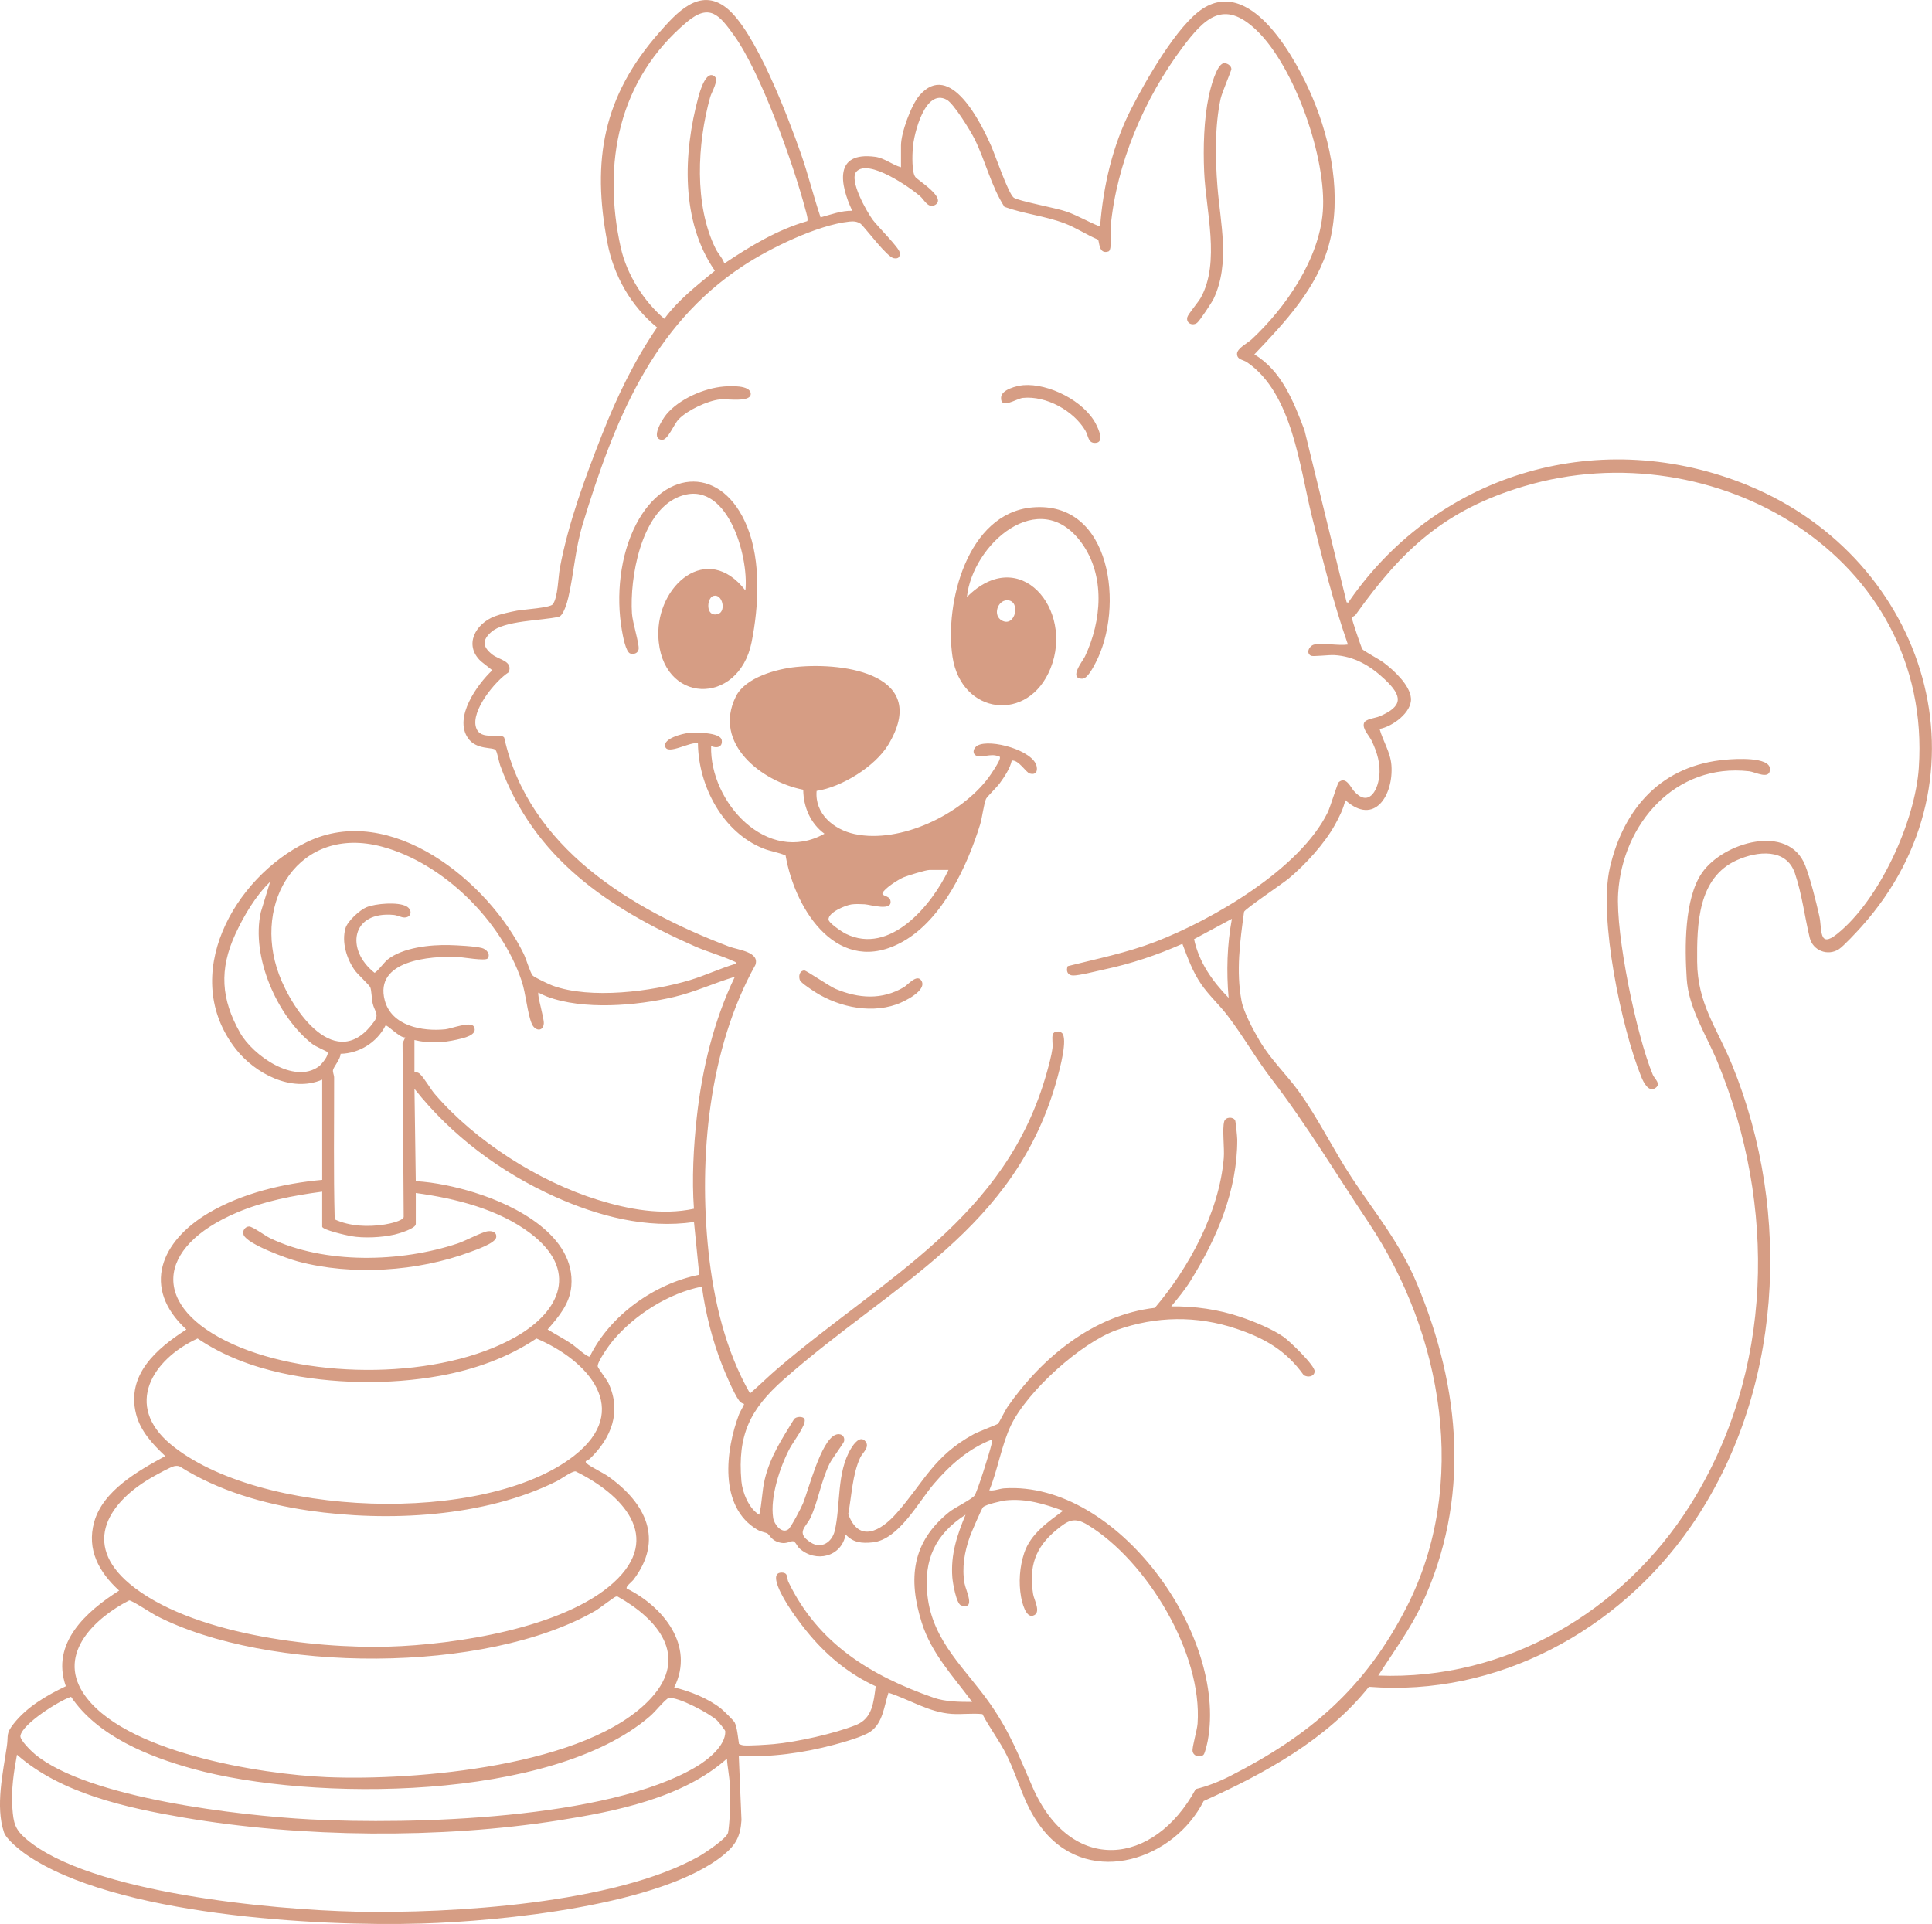 <?xml version="1.0" encoding="UTF-8"?>
<svg data-bbox="-0.009 0.018 1171.854 1167.178" viewBox="0 0 1171.89 1167.18" xmlns="http://www.w3.org/2000/svg" data-type="color">
    <g>
        <path d="M1060.71 294.64c-88.99-36.66-187.57-8.68-242.11 69.72-.48.69.14 1.49-1.77 1.05L791.26 261c-6.51-17.22-13.91-36.17-30.42-45.98 18.55-19.46 38.17-40.28 45.36-67 7.73-28.71 1.35-61.73-10.03-88.69-9.2-21.79-36.4-73.34-66.45-54.19-15.67 9.99-35.04 44.19-43.67 61.11-11.19 21.93-16.89 46.74-18.78 71.2-6.9-2.67-13.18-6.49-20.17-9.01-6.23-2.25-29.68-6.49-32.24-8.55-3.39-2.74-11.09-25.52-13.59-31.2-6.09-13.83-24.88-52.39-43.54-30.8-5.1 5.9-11.22 22.79-11.22 30.38v13.2c-5.36-1.49-10.01-5.58-15.66-6.33-25.14-3.33-21.41 16.65-13.93 32.72-6.56-.12-12.92 2.31-19.18 4.01-4.3-12.8-7.52-26.07-11.99-38.81-7.77-22.12-27.58-74.56-45.22-88.35-16.29-12.75-30.29 3.25-40.78 15.17-33.91 38.54-40.91 77.41-31.33 127.34 3.86 20.12 14.28 38.46 30.13 51.44-13.86 20.21-24.43 42.23-33.38 64.99-10.26 26.11-20.34 53.21-25.56 80.82-1.04 5.53-1.14 17.88-4.29 22.1-1.63 2.19-17.67 3.12-21.71 3.88-3.88.73-9.8 2.03-13.4 3.39-11.71 4.44-19.1 17.36-8.53 27.3l6.91 5.47c-9.27 8.81-23.45 28.54-14.74 41.15 5.09 7.36 15.08 5.28 16.76 7.24 1.01 1.17 2.01 7.19 2.75 9.24 20.48 56.31 65.28 86.52 118.1 109.84 7.44 3.29 15.92 5.57 23.11 8.88.79.36 1.88.48 1.97 1.62-9.5 2.81-18.51 7.13-27.99 10-23.15 7.02-60.42 11.75-83.34 3.38-1.97-.72-11.27-5.08-12.17-6.22-1.54-1.95-3.87-9.99-5.36-13.04-21.48-43.97-80.82-92.53-131.59-67.84-44.27 21.52-77.8 81.32-42.97 125.65 11.54 14.69 33.73 26.52 52.31 18.47v60.79c-23.48 2.13-48.62 8.08-69.02 20.15-28.62 16.94-40.96 45.18-13.37 70.63-18.01 11.49-36.56 27.47-30.5 51.31 2.64 10.36 10.16 18.38 17.7 25.47-16.24 8.86-37.83 20.88-43.13 40.04-4.65 16.79 2.99 30.49 15.14 41.55-19.83 12.61-41.55 31.82-32.32 58.02-11.6 5.55-23.58 12.48-31.65 22.76-4.85 6.18-3.13 6.77-4.1 13.5-2.31 15.97-7.09 36.54-1.77 52.36 1.45 4.32 9.75 10.91 13.62 13.58 53.17 36.74 176.05 43.68 239.8 41.77 47.95-1.43 145.48-10.93 183.09-41.64 7.45-6.09 10.24-11.35 10.84-21.15l-1.63-38.83c19.41.84 38.87-1.8 57.59-6.79 5.71-1.52 17.84-4.9 22.33-8.06 7.54-5.31 8.21-15.51 10.87-23.56 12.81 4.15 24.63 11.91 38.33 12.85 6.08.41 12.56-.52 18.66.14 4.4 8.49 10.47 16.31 14.7 24.88 8.07 16.32 10.61 31.83 23.07 46.51 28.56 33.64 78.58 16.69 96.43-18.68 36.74-16.56 74.78-37.31 100.24-69.29 77.63 6.1 151.3-33.95 195.02-96.92 55.99-80.63 61.99-190.17 25.33-280.19-9.2-22.6-21.06-37.05-21.26-62.8-.17-22.7.4-50.94 24.09-61.56 12.31-5.52 29.96-7.5 35.2 7.93 4.33 12.75 5.87 26.11 8.96 39.03 1.91 7.99 11.04 11.41 17.79 7.01 2.78-1.81 10.96-10.64 13.6-13.59 81.45-90.88 39.89-222.91-68.41-267.54ZM376.54 150.27c-11.34-51.11-1.37-101.99 39.99-136.82 13.91-11.71 19.79-4.37 28.74 8.09 16.26 22.62 35.94 77.83 43.25 105.52.4 1.51 1.86 6.04 1.12 7.1-18.23 5.24-34.63 15.22-50.28 25.69-1.06-3.31-3.67-5.74-5.2-8.81-13.29-26.62-11.22-64.1-3.38-92.15.85-3.04 5.36-10.17 2.77-12.43-5.22-4.54-9.11 9.32-9.95 12.44-9.2 34.04-10.82 75.37 10.01 105.36-10.92 8.93-22.2 17.67-30.63 29.14-12.51-10.52-22.86-27.04-26.43-43.12ZM231.59 513.6c37.36 9.94 72.67 45.1 84.83 81.53 2.61 7.81 3.41 19.34 6.11 25.88 1.86 4.51 6.92 5.06 7.32-.05.27-3.34-4.21-17.51-3.26-18.8 1.69.9 3.37 1.74 5.17 2.42 22.05 8.32 54.33 5.59 77.05.24 12.69-2.98 24.5-8.54 36.93-12.25-12.77 26.46-19.89 56.01-23.1 85.27-1.98 18.06-3.01 37.43-1.72 55.46-19.37 4.13-39.52.41-58.17-5.36-36.09-11.17-74.34-35.58-98.97-64.19-2.93-3.41-6.39-9.8-9.24-12.37-1.11-1-3.15-1.07-3.15-1.24v-19.2c8.64 2.15 17.11 1.72 25.75-.24 3.55-.8 13.24-2.68 10.25-7.94-1.91-3.37-13.65 1.31-17.3 1.68-13.9 1.41-32.53-1.98-36.69-17.49-6.57-24.48 27.72-27.05 44.02-26.43 2.96.11 17.16 2.66 18.41.89 1.83-2.58-.72-5.53-3.43-6.27-4.21-1.15-15.03-1.69-19.78-1.81-11.58-.31-28.28 1.44-37.6 8.85-1.77 1.4-6.85 8.12-7.91 7.92-17.66-14.06-14.06-37.57 11.81-35.05 2.11.21 4.52 1.6 6.52 1.55 4.31-.1 4.81-4.73 1.1-6.77-5.16-2.84-18.68-1.71-24.16.5-4.13 1.67-11.59 8.5-12.83 12.77-2.43 8.43.69 18.41 5.53 25.39 1.76 2.55 8.85 8.96 9.52 10.48.76 1.73.84 7.04 1.45 9.75 1.09 4.84 4.13 6.48.9 10.99-22.87 31.97-49.36-6.04-57.72-28.55-16.39-44.1 12.25-90.88 62.35-77.56Zm56.42 209.93c-11.39-3.53-23.93-6.27-35.81-6.98l-.79-55.99c22.4 28.35 52.3 50.66 85.28 65.48 26.2 11.77 55.41 19.48 84.26 15.31l3.2 32c-27.2 5.39-54.18 24.6-66.39 49.59-1.17.84-8.83-6.16-10.61-7.37-4.84-3.31-10.01-5.95-14.98-9.04 6.75-7.78 13.48-15.57 14.38-26.39 2.56-30.48-34.02-49-58.55-56.59Zm-43.15 14.85c-.72 2.4-8.9 4.06-11.52 4.47-10 1.57-21.16 1.17-30.32-3.1-.78-28.57-.3-57.37-.35-86.03 0-1.57-.95-3.28-.68-4.58.41-2 4.59-6.66 4.59-9.84 11.42-.23 22.14-6.98 27.26-17.14 1.06-.7 8.82 7.79 11.98 7.2l-1.64 3.54.69 105.47Zm-51.44-91.44c-15.05 11.1-40.09-6.83-47.71-20.25-11.68-20.57-12.83-38.56-2.95-60.01 5.04-10.94 12.37-23.4 21.08-31.7l-5.63 18.37c-6.04 27.02 9.84 63.28 31.23 79.99 2.06 1.61 8.82 4.46 9.12 4.88 1.29 1.78-3.58 7.57-5.15 8.73Zm-49.71 88.66c16.31-6.92 34.2-10.34 51.72-12.66v21.2c0 1.97 14.92 5.32 17.43 5.76 7.93 1.39 18.64.85 26.56-.96 2.5-.57 12.79-3.61 12.79-6.4v-18.8c23.86 3.26 50.05 9.72 69.51 24.46 28.99 21.96 18.93 46.96-8.99 62.86-45.55 25.92-123.86 25.79-171.16 4.55-50.51-22.68-47.33-59 2.15-80.01ZM119.85 812c15.26 10.38 32.78 16.94 50.78 20.92 30.41 6.73 65.45 7.29 96.12 1.74 20.79-3.76 41.09-10.88 58.63-22.66 31.38 13.31 58.54 43.38 22.73 71.24-54.55 42.43-191.69 36.97-244.66-7.12-28.26-23.53-11.17-51.45 16.4-64.12m-26.53 83.57c2.38-1.33 10.27-5.71 12.33-6.11 1.19-.23 2.3-.31 3.43.2 23.27 14.72 50.9 22.73 78.08 26.71 48 7.02 106.78 4.13 150.63-17.85 2.52-1.26 9.28-6.24 11.4-5.89 27.96 13.76 53.53 39.71 22.98 67.48-30.42 27.64-96.37 37.65-136.33 38.81-46.31 1.34-120.96-7.83-157.15-38.05-29.34-24.51-12.78-50.02 14.63-65.3m-14.99 75.31c1.7-.09 13.42 7.73 16.31 9.23 67.77 35.05 200.12 35.48 266.57-2.97 2.35-1.36 11.23-8.27 12.32-8.55.42-.11.82-.15 1.23.03 24.16 13.54 43.46 36.03 20.2 61.49-38.07 41.67-143.48 50.2-196.74 47.97-39.93-1.67-124.58-15.11-147.89-51.25-15.57-24.14 7.78-45.62 27.99-55.93Zm-35.23 58.5c16.06 23.81 46.93 36.23 73.78 43.66 72.3 20 217.59 19.65 277.25-31.79 4.02-3.47 7.21-8.11 11.26-11.19 5.73-.93 25 9.37 29.54 13.62.79.74 5 5.9 5.01 6.61.19 8.93-10.75 17.41-17.66 21.52-53.73 31.94-172.59 35.21-234.49 31.89-41.8-2.24-134.64-12.76-166.72-39.62-2.16-1.81-9.06-8.47-8.69-11.02 1.04-7.21 23.57-21.41 30.71-23.68Zm399.48 72.33c-.03 1.89-.59 8.77-.99 10.2-1.02 3.56-14.05 12.24-17.7 14.29-50.89 28.66-150.02 34.79-208.1 33.49-50.05-1.12-161.4-11.2-199.88-44.05-6.91-5.9-7.73-9.69-8.41-18.78-.81-10.91.82-21.73 2.79-32.38 26.8 23.61 66.48 32.21 101.02 38.14 71.33 12.24 156.09 12.97 227.54 1.72 34.68-5.46 75.4-13.65 102.09-37.46.24 4.87 1.59 10.87 1.68 15.6.11 5.82.06 13.29-.03 19.24Zm123.7-71.81c-38.16-13.37-69.94-32.7-88.09-70.27-1.09-2.26.13-5.62-4.07-5.62-5.09 0-3.26 5.65-2.13 8.62 3.4 8.94 13.07 22.02 19.35 29.43 11.13 13.12 24.11 23.73 39.85 30.93-1.31 9.58-1.95 19.46-11.9 23.46-13.01 5.24-35.99 10.34-49.97 11.61-3.76.34-15.04 1.1-18.3.75-.93-.1-1.92-.46-2.77-.86-.58-3.47-1.09-10.02-2.61-12.98-.69-1.35-6.8-7.27-8.32-8.48-7.59-6.08-19-10.63-28.37-12.82 12.69-25.38-6.78-49.05-28.79-59.99-.82-1.18 3.07-4.02 3.98-5.21 18.74-24.53 7.44-46.57-14.93-62.62-3.49-2.5-11-5.94-13.34-8.08-1.83-1.67.8-1.74 1.91-2.82 12.99-12.54 19.37-28.43 11.33-45.78-1.04-2.25-6.45-9.16-6.57-10.28-.29-2.75 7.08-13.05 9.21-15.58 13.22-15.71 33.75-28.75 53.99-32.79 2.1 15.76 6.37 32.6 12.19 47.4 2.09 5.32 7.2 17.39 10.32 21.67 1.32 1.81 2.97 1.98 3.08 2.13.2.28-2.55 4.95-3.01 6.17-8.22 21.66-12.54 56.25 11.08 70.12 2.23 1.31 5.14 1.67 6.11 2.29 1.11.71 2.26 3.41 5.26 4.73 5.99 2.63 8.28-.44 10.45 0 1.3.26 2.46 3.21 3.67 4.29 9.92 8.93 25.61 5.22 28.03-8.43 4.65 5.01 9.77 5.46 16.38 4.79 15.83-1.62 27.67-24.4 37.22-35.56 9.65-11.28 21.05-21.43 35.16-26.81.15 1.12-.11 2.15-.36 3.23-1.02 4.47-8.28 27.72-10.14 30.65-1.4 2.21-12 7.34-15.47 10.12-22.59 18.17-25.03 40.32-16.63 66.98 6 19.04 19.05 32.47 30.6 48.17-7.62 0-16.18-.04-23.41-2.57Zm179.9 47.52c-6.39 3.26-13.96 6.29-20.88 7.91-25.48 46.96-75.71 52.01-98.97-1.12-8.31-18.99-13.44-32.88-25.6-50.39-14.78-21.27-35.05-37.84-38.16-65.82-2.43-21.89 4.77-37.26 23.1-49.1-5.19 12.53-9.08 24.13-8.02 38.02.25 3.26 2.39 16.1 5.38 17.02 9.01 2.76 2.82-8.95 2.05-13.25-1.74-9.69-.08-19.17 3.18-28.4.81-2.3 7.14-17.09 8.03-17.97 1.6-1.61 11.26-3.85 13.88-4.12 12.25-1.24 23.39 2.19 34.69 6.31-9.34 6.88-19.75 14.02-23.6 25.58-2.8 8.41-3.48 17.99-1.91 26.71.58 3.21 2.8 12.58 7.13 11.37 5.48-1.53.78-9.38.18-13.08-2.67-16.68 1.23-28.37 14.18-39 7.11-5.83 10.74-7.99 18.98-2.97 35.91 21.88 69.62 77.92 66.59 120.55-.28 3.98-3.38 14.16-3.03 16.63.45 3.23 4.75 4.14 6.67 2.2.88-.89 2.25-6.96 2.56-8.64 11.79-64.06-54.89-157.33-123.37-152.98-3.1.2-6.06 1.69-9.16 1.24 5.09-12.28 7.5-27.81 13.2-39.59 9.98-20.67 42.38-49.88 63.95-57.61 23.89-8.56 48.8-8.91 72.81-.81 17.14 5.78 29.96 13.08 40.71 28.07 2.39 1.65 6.44 1.05 6.68-2.19.27-3.54-15.2-18.4-18.77-20.91-6.92-4.87-18.11-9.43-26.22-12.17-13.52-4.56-27.74-6.56-42.01-6.39 4.21-5.09 8.35-10.11 11.84-15.74 15.89-25.63 28.29-54.63 28.21-85.44 0-1.51-.94-10.94-1.26-11.59-1.18-2.41-5.81-2.25-6.64.57-1.32 4.46.22 16.35-.26 22.13-2.73 32.73-20.93 66.36-41.82 90.95-37.3 4.3-68.66 30.29-89.41 60.15-1.37 1.97-5 9.48-5.8 10.19-.59.53-11.88 4.8-14.54 6.25-24.6 13.39-30.15 29.06-47.04 48.14-9.36 10.58-22.73 18.27-29.19.36 2.09-11.07 2.49-23.99 7.28-34.27 1.33-2.86 5.97-6.27 3.18-9.77-3.19-3.99-7.15 1.63-8.73 4.22-8.92 14.63-6.25 34.68-9.94 50.05-1.65 6.84-8.11 11.21-14.6 7.01-9.34-6.06-2.75-9.19.01-15.2 4.52-9.83 6.35-22.11 11.45-32.54 1.56-3.18 8.57-12.4 8.82-13.65.68-3.42-2.35-5.24-5.46-3.8-8.71 4.02-15.87 32.53-19.4 41.39-1.02 2.56-7.32 14.65-8.95 15.84-4.06 2.96-8.62-3.12-9.2-6.9-1.96-12.76 4.22-31.24 10.21-42.48 1.94-3.65 9.96-14.03 8.85-17.35-.69-2.05-5.1-1.79-6.36-.16-7.23 11.81-14.54 22.84-17.81 36.58-1.71 7.17-1.62 14.44-3.33 21.45-6.21-3.6-10.24-13.5-10.83-20.36-2.42-28.16 5.3-43.67 25.61-61.63 65.83-58.23 141.18-90.86 166.13-183.38 1.37-5.08 6.45-23.64 2.6-26.95-1.46-1.25-4.73-1.2-5.44.92-.69 2.05.14 5.97-.23 8.57-.63 4.5-2.1 9.84-3.33 14.27-24.7 88.85-98.7 124.5-163.73 180.18-5.56 4.76-10.82 10.02-16.37 14.8-14.83-25.79-22.05-56.46-25.19-85.99-6.08-57.1.19-123.28 28.42-173.92 2.8-8.01-10.4-9.08-16.04-11.22-59.33-22.55-121.55-60.05-136.27-126.66-2.19-3.59-14.44 2.38-17.13-6.26-3.14-10.09 11.52-28.09 19.85-33.47 2.63-6.86-5.79-7.44-10.01-10.78-5.7-4.51-6.36-8.47-.7-13.53 8.04-7.2 30.56-6.89 41.06-9.33 2.84-.66 5.1-8.74 5.81-11.79 3.44-14.93 4.12-29.42 8.82-44.77 18.87-61.58 41.65-119.77 97.2-156.34 16.27-10.71 45.06-24.76 64.38-26.83 2.62-.28 4.75-.15 7 1.39 3.69 3.6 15.91 20.15 20.01 20.83 2.94.49 3.84-.79 3.55-3.55s-13.5-15.9-16.32-19.73c-3.57-4.85-14.67-24.2-9.86-29.32 7.38-7.86 32.33 9.57 38.6 14.97 2.41 2.08 4.95 7.83 9.18 5.24 6.92-4.23-10.16-14.61-12.02-16.8-2.32-2.73-1.91-13.72-1.62-17.64.66-8.75 7.48-36.42 20.58-29.32 4.27 2.31 14.44 18.86 16.92 23.86 6.63 13.38 9.97 28.43 18.08 41.11 11.87 4.3 24.57 5.51 36.41 9.98 7.1 2.68 13.36 6.95 20.31 9.9 1.01.79.24 9.25 6.38 7.19 2.36-.79 1.06-11.78 1.32-14.69 3.49-38.58 20.52-78.32 43.64-109.13 13.35-17.79 24.97-29.29 44.74-10.48 23.4 22.26 42.74 78.1 40.35 109.99-2.17 28.92-22.5 58.38-43.16 77.61-2.42 2.25-8.87 5.48-8.89 8.78-.02 3.66 3.68 3.5 6.11 5.17 27.49 18.88 31.83 63.4 39.3 93.47 6.49 26.11 12.98 52.34 21.85 77.73-5.87.85-14.97-1.15-20.39 0-2.98.63-5.35 5.14-1.99 6.81 1.19.59 11.09-.57 13.98-.41 12.26.68 22.06 6.52 30.81 14.78 10.67 10.06 11.26 16.21-3.22 22.39-2.57 1.1-8.67 1.53-9.46 4.18-1.06 3.55 3.29 7.59 4.82 10.88 3.17 6.83 5.39 13.93 4.44 21.54-1.15 9.26-6.87 18.45-15.41 8.62-1.85-2.13-4.8-9.14-9.18-5.24-.72.64-5.11 15.08-6.62 18.19-16.8 34.42-69.79 65.19-104.56 78.59-17.47 6.73-35.22 10.25-53.19 14.79-1.16 2.85-.08 5.59 3.19 5.67 3.68.09 14.51-2.7 18.84-3.63 16.5-3.52 32.16-8.75 47.54-15.6 3.25 8.59 6.18 16.93 11.45 24.57 4.54 6.59 10.79 12.3 15.71 18.69 9.53 12.38 17.26 26.17 26.88 38.7 21.26 27.71 39.54 58.15 59.02 87.35 44.82 67.19 60.92 158.84 22.96 233.03-25.13 49.11-58.41 77.74-107.04 102.51Zm-.94-472.06c-9.85-10.11-17.97-21.54-20.96-35.63l22.95-12.35c-2.94 15.91-3.38 31.92-1.99 47.98m369.08-38.78c-11.35 9.07-8.98-2.86-10.77-10.85-1.95-8.72-5.39-22.54-8.54-30.65-10.05-25.85-49.83-14.07-62.6 4.37-10.91 15.74-10.5 45.57-9.3 64.35 1.14 17.88 11.85 33.95 18.57 50.22 35.99 87.19 34.42 188.33-16.6 269.22-40.69 64.5-111.59 106.25-189.07 103.24 8.81-13.73 19.37-28.09 26.28-42.9 29.78-63.88 23.89-130.81-2.71-194.62-10.47-25.12-24.98-42.3-39.58-64.39-11.22-16.98-20.47-36.24-32.26-52.52-7.59-10.47-16.95-19.2-23.71-30.67-3.71-6.29-9.63-17.14-10.96-24.23-3.38-17.94-.9-36.17 1.54-54.01.48-1.68 23.38-17.1 27.04-20.15 10.07-8.39 21.79-21.17 28.12-32.67 2.61-4.74 5.07-9.59 6.27-14.93 17.83 16.04 29.31-3.31 27.96-21.19-.59-7.91-5.18-14.65-7.18-22 7.75-1.38 19.66-10.04 19.03-18.57-.6-8.08-10.51-17.12-16.7-21.76-2.34-1.76-12-6.97-12.78-8.02-.6-.81-6.49-18.16-6.4-19.17.05-.5 1.66-.82 2.33-1.76 28.2-39.49 54-63.57 102.07-77.91 115.21-34.39 248.14 42.51 239.52 170.77-2.18 32.5-23.88 80.26-49.57 100.8M592.96 452.25c-2.27 1.23-3.52 4.44-1.13 5.99 2.98 1.94 9.11-1.44 13.67.53.9.39 1.19-.06.99 1.38-.27 1.98-5.37 9.55-6.87 11.57-16.63 22.32-53.42 40.2-81.29 34.24-12.6-2.7-24.21-12.25-23-26.16 15.19-2.27 35.53-14.81 43.51-28.07 25.32-42.07-25.63-50.15-55.91-47.12-11.8 1.18-30.79 6.33-36.54 17.85-14.27 28.56 15.55 51.65 40.83 56.63.09 10.46 4.41 20.51 12.88 26.69-34.76 19.33-69.72-19.19-68.76-53.19 3.27 1.49 7.12.75 6.44-3.58-.78-4.92-16.55-4.76-20.35-4.34-3.47.39-15.16 3.29-13.97 8.15 1.37 5.58 15.54-3.29 19.88-1.84.3 25.8 15.05 54.03 39.78 63.8 4.4 1.74 9.1 2.29 13.4 4.2 5.87 33.83 32.37 74.2 71.32 52.12 23.89-13.54 38.89-45.65 46.66-70.91 1.3-4.23 2.23-12.49 3.61-15.59.51-1.14 6.69-7.23 8.24-9.35 2.86-3.91 6.37-9.16 7.34-13.86 4.27-.5 8.62 7.27 10.97 7.89 3.49.92 4.74-1.05 4.17-4.22-1.76-9.8-28.08-17.04-35.87-12.8Zm-79.94 114.21c-2.22-1.1-10.43-6.55-10.48-8.67-.11-4.34 10.38-8.66 14.05-9.15 2.31-.31 5.55-.21 7.92-.06 3.48.22 17.56 4.66 15.5-2.65-.72-2.57-5.39-2.39-4.68-4.15 1.15-2.88 9.71-8.31 12.8-9.59 2.53-1.04 13.45-4.42 15.58-4.42h11.6c-10.16 21.4-35.51 51.93-62.28 38.69Zm142.9-237.3c14.69 20.1 12.33 47.55 2.18 69.08-1.25 2.66-10.16 13.5-1.63 13.5 3.17 0 6.6-6.84 8.01-9.52 17.67-33.44 9.91-98.71-38.39-94.39-39.41 3.53-53.27 58.28-48.32 90.69 5.39 35.23 46.15 40.24 59.48 6.87 14.26-35.68-18.71-75.43-50.76-43.18 3.35-31.98 43.94-67.91 69.42-33.05Zm-45.04 35c8.54-.02 5.13 16.63-3.09 12.33-5.76-3.01-2.76-12.31 3.09-12.33m-154.98 25.4c4.36-21.66 5.75-48.98-2.57-69.74-14.85-37.04-49.59-36.08-67.42-1.87-9.87 18.93-12.32 43.51-8.69 64.39.52 2.99 2.29 13.27 5.11 14.12 2.25.68 4.74-.25 5.05-2.71.42-3.25-3.7-16.09-4.05-21.51-1.4-21.57 5.33-60.95 27.85-70.61 29.57-12.68 43.18 35.61 40.96 56.57-23.13-29.9-53.84-3.11-52.81 27.64 1.39 41.54 48.7 42.88 56.58 3.72Zm-23.19-28.05c5.53-1.57 7.91 9.39 2.88 10.94-7.8 2.4-7.03-9.76-2.88-10.94m287.48-169.07c.47-1.88 6.64-9.07 8.19-11.87 11.91-21.48 3.03-52.89 2.03-76.29-.63-14.69-.21-31.68 2.82-46.03.88-4.17 4.58-19.18 8.99-19.86 1.96-.3 4.63 1.39 4.7 3.46.04 1.01-5.71 14.3-6.51 17.97-3.61 16.57-3.28 36.31-1.96 53.21 1.74 22.27 7.88 46.55-2.27 68.14-1.07 2.27-8.51 13.55-10.08 14.71-2.81 2.07-6.82.17-5.91-3.44M558.91 594.95c3.65 6.03-10.8 12.9-15.19 14.42-17.22 5.98-37.66.87-52.17-9.44-1.54-1.09-6-4-6.46-5.54-.72-2.39-.16-5.43 2.77-5.66 1.09-.08 15.29 9.65 18.91 11.17 14 5.87 28.21 6.91 41.6-1.07 2.28-1.36 7.9-8.23 10.53-3.88Zm48.31-353.93c.31-4.73 9.59-7.03 13.5-7.35 15.31-1.26 36.87 9.62 44 23.51 1.51 2.94 5.44 11.23-.25 11.52-4.58.23-4.15-4.13-6.15-7.52-7.13-12.04-23.74-21.21-37.87-19.79-3.99.4-13.74 7.43-13.23-.37m-203.05 10.42c7.79-9.4 22.95-16 35.01-16.97 3.76-.3 15.7-.95 16.19 4.2.55 5.74-14.42 3.16-18.74 3.64-7.58.84-19.49 6.48-24.87 11.92-3.03 3.07-6.66 12.91-10.27 12.61-7.25-.6.31-12.53 2.68-15.4m669.44 215.14c.04 6.78-8.92 1.73-12.58 1.31-44.71-5.13-76.81 31.71-79.5 73.85-1.61 25.2 11.09 86.47 21 110.24 1.07 2.56 5.05 5.36 1.9 7.84-4.37 3.44-7.59-3.37-8.86-6.48-11.97-29.44-26.13-96.72-19.06-127.02 8.52-36.57 31.73-62.19 70.48-65.49 5.15-.44 26.59-1.95 26.63 5.76ZM147.84 749.32c-1.14-2.48.78-5.17 3.19-5.27 2.07-.08 10 5.74 12.66 7.03 33.26 16.03 79.37 14.82 113.93 3.28 4.61-1.54 14.66-6.93 18.24-7.41 2.63-.35 5.45.5 5.16 3.54-.34 3.71-12.46 7.78-15.83 9.04-31.81 11.88-71.65 14.49-104.5 5.74-6.47-1.73-30.24-10.3-32.85-15.95" fill="#d69d84" data-color="1"/>
    </g>
</svg>
